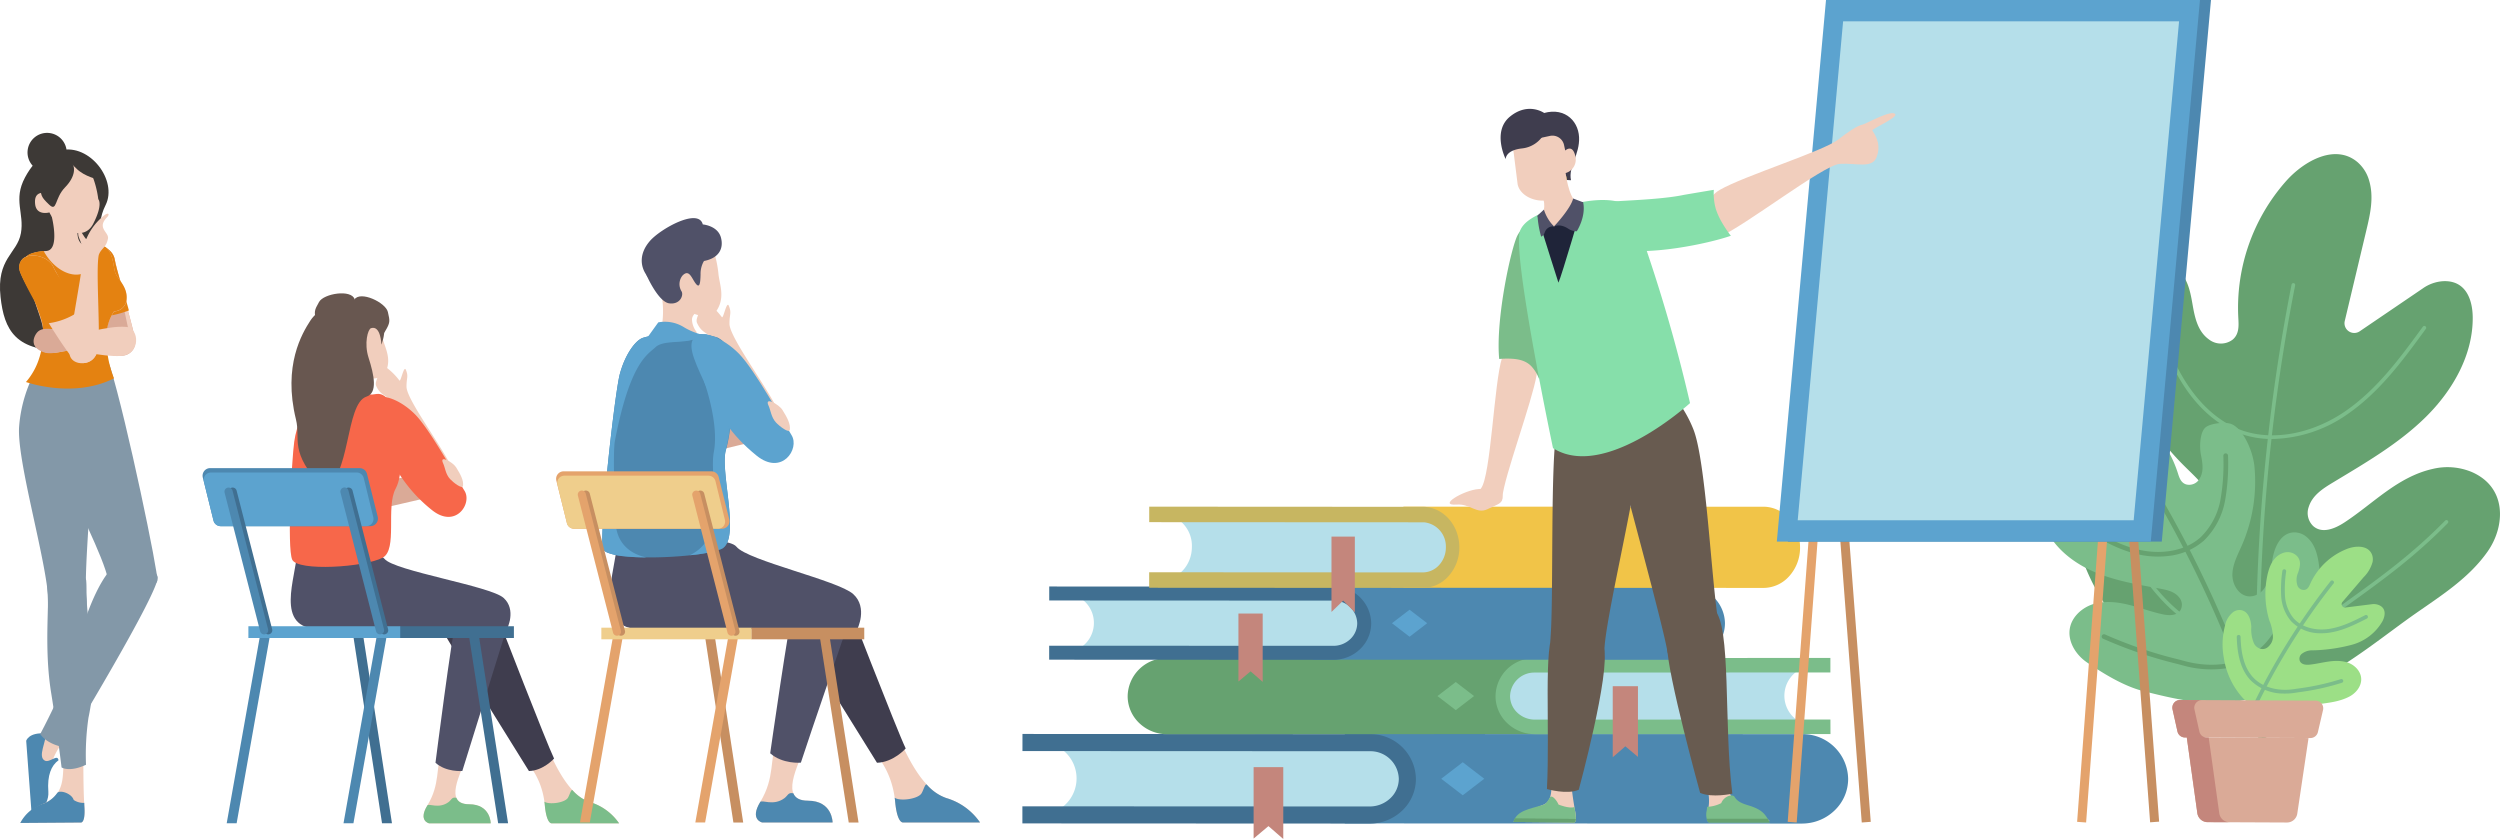 <svg xmlns="http://www.w3.org/2000/svg" width="590" height="198" viewBox="0 0 590 198">
  <g id="グループ_12467" data-name="グループ 12467" transform="translate(16649.396 12947)">
    <path id="パス_12004" data-name="パス 12004" d="M238.769,190.778c-6.083,0-1.96-7.334-.615-11.187l-5.786-1.361c-1.55,3.859-.336,7.719-3.451,12.827-2.213,3.631.385,4.214.385,4.214h14.564s0-4.493-5.1-4.493" transform="translate(-16777.457 -12947.972)" fill="#f1cebd"/>
    <path id="パス_12005" data-name="パス 12005" d="M238.769,190.778c-1.727,0-2.631-.593-3.009-1.528-1.126-.224-1.08.45-1.855,1.021-2.295,1.69-4.648.227-4.988.786-2.213,3.631.385,4.214.385,4.214h14.564s0-4.493-5.1-4.493" transform="translate(-16777.457 -12947.972)" fill="#7bbd8a"/>
    <path id="パス_12006" data-name="パス 12006" d="M267.4,190.235c-4.889-1.532-8.3-8.989-10-12.984l-5.707,2.321c1.3,1.892,4.506,4.941,5.142,11.484.452,4.652,1.706,4.215,1.706,4.215h15.817a12.831,12.831,0,0,0-6.956-5.036" transform="translate(-16777.643 -12947.972)" fill="#f1cebd"/>
    <path id="パス_12007" data-name="パス 12007" d="M267.4,190.235a9.629,9.629,0,0,1-4.016-2.751c-.36-.4-.751,1.306-1.168,1.861-.837,1.116-4.409,1.583-5.488.819.054.322.075.589.1.892.452,4.652,1.706,4.215,1.706,4.215h15.817a12.831,12.831,0,0,0-6.956-5.036" transform="translate(-16777.648 -12947.972)" fill="#7bbd8a"/>
    <path id="パス_12008" data-name="パス 12008" d="M246,147.389s11.211,28.986,12.979,32.6c0,0-2.518,2.853-5.93,2.951,0,0-19.011-30.432-20.784-33.849S246,147.389,246,147.389" transform="translate(-16777.615 -12947.972)" fill="#3f3d4e"/>
    <path id="パス_12009" data-name="パス 12009" d="M248.511,146.96s-9.982,32.126-11.192,35.967c0,0-3.788.336-6.331-1.941,0,0,3.865-30.4,4.932-34.1s12.591.077,12.591.077" transform="translate(-16777.611 -12947.972)" fill="#505168"/>
    <path id="パス_12010" data-name="パス 12010" d="M198.087,131.355c0,5.21-5.562,17.87,5.346,17.75,10.884-.12,44.3,0,44.3,0s2.276-4.482-.819-7.292-25.827-6.358-28.11-9.218-20.713-1.24-20.713-1.24" transform="translate(-16777.457 -12947.704)" fill="#505168"/>
    <path id="パス_12012" data-name="パス 12012" d="M211.694,71.042c-.646.972-.171,3.16,2.788,4.867s3.151,4.856,4.422,2.713,1.209-2.414.694-4.641-6.484-5.074-7.9-2.939" transform="translate(-16777.457 -12947.359)" fill="#685750"/>
    <path id="パス_12013" data-name="パス 12013" d="M211.769,71c.349,1.114-.719,3.082-4.037,3.894s-4.381,3.782-5,1.369-.487-2.656.629-4.65S211,68.555,211.769,71" transform="translate(-16777.457 -12947.354)" fill="#685750"/>
    <path id="パス_12014" data-name="パス 12014" d="M235.3,112.274c-1.745-4.966-11.271-17.241-11.3-20.48-.023-2.2.519-2.347-.142-3.993-.492-1.222-1.205,2.943-1.544,2.488a15.3,15.3,0,0,0-6.158-4.853c-1.217-.474-1.23.236-.445.713,3.44,2.09.441,3.95,1.144,5.467.981,2.116,2.129,2.011,3.126,3.228,2.291,2.8,6.743,17.634,8.966,22.431,1.9,4.093,7.537-1.641,6.357-5" transform="translate(-16777.457 -12947.501)" fill="#f1cebd"/>
    <path id="パス_12016" data-name="パス 12016" d="M210.951,121.735c5.165-.519,13.213-2.644,23.392-4.929,0,0,.6-3.311-1.41-5.066,0,0-19.653,3.065-21.723,3.522s-5.635,7.013-.259,6.473" transform="translate(-16777.457 -12947.574)" fill="#daaa97"/>
    <path id="パス_12017" data-name="パス 12017" d="M216.962,89.056s-1.984.571-2.018,2.1A4.739,4.739,0,0,0,216,93.958a15.179,15.179,0,0,1-8.213.924,20.654,20.654,0,0,0,.754-8.248c-.6-4.1,8.419,2.422,8.419,2.422" transform="translate(-16777.457 -12947.438)" fill="#fbbcbe"/>
    <path id="パス_12018" data-name="パス 12018" d="M213.068,92.447a3.855,3.855,0,0,1,2.8-4.142c-2.38-1.585-7.8-4.879-7.329-1.671a20.654,20.654,0,0,1-.754,8.248,13.368,13.368,0,0,0,5.563-.115c-.1-.772-.173-1.549-.284-2.32" transform="translate(-16777.457 -12947.438)" fill="#da91a7"/>
    <path id="パス_12019" data-name="パス 12019" d="M216.572,75.317a24.32,24.32,0,0,1,1.729,4.7c.487,2.21,2.194,4.8.9,7.886s-6.875,1.895-8.9-.691a6.017,6.017,0,0,1-.718-7.031c1.088-1.833,6.987-4.861,6.987-4.861" transform="translate(-16777.457 -12947.396)" fill="#f1cebd"/>
    <path id="パス_12021" data-name="パス 12021" d="M217,93.543c2.161-.229,4.011,2.342,4.691,6.724.9,5.79,1.667,12.049-.271,15.652-2.328,4.329.512,14.337-3.035,16.26-4.2,2.276-20.133,3.3-21.37.454s-.1-23.664.488-27.84c.587-4.14,2.291-7.369,3.806-8.327s11.723-2.5,15.691-2.923" transform="translate(-16777.457 -12947.574)" fill="#f7674a"/>
    <path id="パス_12024" data-name="パス 12024" d="M213.62,71.653c7.769,2.4,4.446,10.129,4.446,10.129s-.108-4.631-2.448-3.882c-.737.234-1.667,3.553-.582,6.947,1.338,4.185,2.189,8.35-.484,9.205-5.08,1.624-3.674,19.571-10.187,21.653-8.252-8.754-5.276-11.452-6.46-16.276-3.133-12.764,1.488-20.35,3.386-23.3s7.438-5.986,12.329-4.477" transform="translate(-16777.457 -12947.448)" fill="#685750"/>
    <path id="パス_12025" data-name="パス 12025" d="M216.193,94.892c1.6-1.794,6.359-.107,9.893,3.51s9.608,14.746,11.609,17.977c1.864,3.009-2.13,9.053-7.735,4.5a35.059,35.059,0,0,1-10.672-14.295c-2.422-5.415-4.831-9.746-3.1-11.692" transform="translate(-16777.457 -12947.536)" fill="#f7674a"/>
    <path id="パス_12026" data-name="パス 12026" d="M235.69,110.817c1.114,1.773,1.806,3.13,1.647,4.384-.117.92-2.322-.789-3.076-1.611-1.052-1.148-1.163-2.726-1.615-3.673-1.039-2.179,2.3-.277,3.044.9" transform="translate(-16777.457 -12947.55)" fill="#f1cebd"/>
    <path id="パス_12027" data-name="パス 12027" d="M213.555,149.564h-2.343l7.008,45.7h2.344Z" transform="translate(-16777.457 -12947.972)" fill="#406f91"/>
    <path id="パス_12028" data-name="パス 12028" d="M241.071,149.914h-2.344l7.061,45.352h2.343Z" transform="translate(-16777.619 -12947.972)" fill="#406f91"/>
    <path id="パス_12029" data-name="パス 12029" d="M215.513,124.762H180.166a1.818,1.818,0,0,1-1.733-1.413l-2.495-10a1.8,1.8,0,0,1,1.669-2.292h35.346a1.819,1.819,0,0,1,1.734,1.413l2.5,10a1.8,1.8,0,0,1-1.669,2.292" transform="translate(-16777.457 -12947.582)" fill="#4d88b0"/>
    <path id="パス_12030" data-name="パス 12030" d="M214.495,124.762H180.1a1.712,1.712,0,0,1-1.663-1.305l-2.258-9.24a1.712,1.712,0,0,1,1.663-2.118h34.4A1.712,1.712,0,0,1,213.9,113.4l2.258,9.24a1.712,1.712,0,0,1-1.663,2.118" transform="translate(-16777.457 -12947.585)" fill="#5ca3cf"/>
    <rect id="長方形_6137" data-name="長方形 6137" width="26.971" height="2.775" transform="translate(-16555.086 -12799.208)" fill="#406f91"/>
    <path id="パス_12031" data-name="パス 12031" d="M217.18,149.927h2.344l-8.052,45.339h-2.343Z" transform="translate(-16777.457 -12947.972)" fill="#4d88b0"/>
    <path id="パス_12032" data-name="パス 12032" d="M189.613,149.927h2.344l-8.051,45.339h-2.344Z" transform="translate(-16777.457 -12947.972)" fill="#4d88b0"/>
    <rect id="長方形_6138" data-name="長方形 6138" width="35.833" height="2.775" transform="translate(-16590.777 -12799.208)" fill="#5ca3cf"/>
    <path id="パス_12033" data-name="パス 12033" d="M218.716,150.4a.967.967,0,0,1-.936-.726l-8.39-32.718a.966.966,0,1,1,1.872-.48l8.39,32.718a.966.966,0,0,1-.7,1.176.945.945,0,0,1-.24.03" transform="translate(-16777.457 -12947.685)" fill="#406f91"/>
    <path id="パス_12034" data-name="パス 12034" d="M217.749,150.4a.966.966,0,0,1-.935-.726l-8.39-32.718a.966.966,0,1,1,1.871-.48l8.391,32.718a.967.967,0,0,1-.7,1.176.952.952,0,0,1-.241.03" transform="translate(-16777.457 -12947.685)" fill="#4d88b0"/>
    <path id="パス_12035" data-name="パス 12035" d="M191.358,150.4a.967.967,0,0,1-.936-.726l-8.39-32.718a.966.966,0,0,1,1.872-.48l8.391,32.718a.968.968,0,0,1-.7,1.176.952.952,0,0,1-.241.03" transform="translate(-16777.457 -12947.685)" fill="#406f91"/>
    <path id="パス_12036" data-name="パス 12036" d="M190.392,150.4a.967.967,0,0,1-.936-.726l-8.39-32.718a.966.966,0,0,1,1.872-.48l8.39,32.718a.964.964,0,0,1-.936,1.206" transform="translate(-16777.457 -12947.685)" fill="#4d88b0"/>
    <path id="パス_12038" data-name="パス 12038" d="M286.5,108.818c5.555-.4,14.132-2.826,25-5.344,0,0,.459-4.472-1.82-6.978,0,0-21.07,3.023-23.28,3.525s-5.683,9.219.1,8.8" transform="translate(-16777.693 -12947.502)" fill="#daaa97"/>
    <path id="パス_12039" data-name="パス 12039" d="M318.993,189.935c-6.951,0-2.24-8.382-.7-12.785l-6.612-1.555c-1.771,4.41-.384,8.821-3.944,14.658-2.53,4.151.44,4.817.44,4.817h16.644s0-5.135-5.825-5.135" transform="translate(-16777.725 -12947.972)" fill="#f1cebd"/>
    <path id="パス_12040" data-name="パス 12040" d="M318.993,189.935c-1.974,0-3.006-.678-3.438-1.746-1.287-.257-1.235.514-2.121,1.166-2.622,1.932-5.31.261-5.7.9-2.53,4.151.44,4.817.44,4.817h16.644s0-5.135-5.825-5.135" transform="translate(-16777.725 -12947.972)" fill="#4d88b0"/>
    <path id="パス_12041" data-name="パス 12041" d="M351.715,189.315c-5.587-1.751-9.483-10.273-11.43-14.839l-6.522,2.654c1.484,2.16,5.149,5.646,5.876,13.123.516,5.317,1.949,4.817,1.949,4.817h18.076a14.663,14.663,0,0,0-7.949-5.755" transform="translate(-16777.768 -12947.972)" fill="#f1cebd"/>
    <path id="パス_12042" data-name="パス 12042" d="M351.715,189.315a10.976,10.976,0,0,1-4.589-3.144c-.412-.453-.858,1.493-1.334,2.127-.956,1.276-5.04,1.81-6.273.936.061.369.087.674.12,1.019.516,5.317,1.949,4.817,1.949,4.817h18.076a14.663,14.663,0,0,0-7.949-5.755" transform="translate(-16777.773 -12947.972)" fill="#4d88b0"/>
    <path id="パス_12043" data-name="パス 12043" d="M295.9,143.947h-2.316l7.8,51.135H303.7Z" transform="translate(-16777.701 -12947.972)" fill="#c78f61"/>
    <path id="パス_12044" data-name="パス 12044" d="M327.256,140.351s12.812,33.124,14.831,37.26c0,0-2.876,3.259-6.776,3.373,0,0-21.727-34.779-23.752-38.686s15.7-1.947,15.7-1.947" transform="translate(-16777.736 -12947.972)" fill="#3f3d4e"/>
    <path id="パス_12045" data-name="パス 12045" d="M330.155,143.292s-11.436,33.28-12.817,37.671c0,0-4.329.384-7.237-2.218,0,0,4.447-31.313,5.665-35.541s14.389.088,14.389.088" transform="translate(-16777.73 -12947.972)" fill="#505168"/>
    <path id="パス_12046" data-name="パス 12046" d="M323.979,150.241h-2.317l6.981,44.841h2.317Z" transform="translate(-16777.742 -12947.972)" fill="#c78f61"/>
    <path id="パス_12047" data-name="パス 12047" d="M273.859,128.953c0,5.955-6.355,20.422,6.109,20.284,12.44-.137,50.622,0,50.622,0s2.6-5.122-.935-8.333-24.949-7.911-27.559-11.18-28.237-.771-28.237-.771" transform="translate(-16777.689 -12947.7)" fill="#505168"/>
    <path id="パス_12049" data-name="パス 12049" d="M312.555,98.765c-1.866-5.312-12.055-18.439-12.09-21.9-.023-2.356.556-2.51-.151-4.271-.526-1.307-1.289,3.148-1.652,2.661a16.365,16.365,0,0,0-6.585-5.191c-1.3-.506-1.316.254-.476.765,3.679,2.234.472,4.223,1.224,5.845,1.048,2.264,2.276,2.152,3.342,3.452,2.45,2.991,7.211,18.859,9.589,23.991,2.029,4.375,8.061-1.756,6.8-5.35" transform="translate(-16777.701 -12947.416)" fill="#f1cebd"/>
    <path id="パス_12050" data-name="パス 12050" d="M293.754,73.511s-2.141.65-2.155,2.3a5.13,5.13,0,0,0,1.19,3.025,16.446,16.446,0,0,1-8.889,1.129,22.38,22.38,0,0,0,.691-8.952c-.714-4.436,9.163,2.5,9.163,2.5" transform="translate(-16777.686 -12947.358)" fill="#f1cebd"/>
    <path id="パス_12053" data-name="パス 12053" d="M296.69,59.432a26.408,26.408,0,0,1,1.139,5.306c.185,2.446,1.622,5.486-.233,8.6s-7.668.986-9.45-2.1a6.523,6.523,0,0,1,.3-7.656c1.447-1.8,8.24-4.151,8.24-4.151" transform="translate(-16777.691 -12947.314)" fill="#f1cebd"/>
    <path id="パス_12055" data-name="パス 12055" d="M294.451,61.863a5.977,5.977,0,0,0-.828,3.221c-.05,2.161-.238,3.367-1.185,2.1s-1.518-3.455-3.1-1.813a3.229,3.229,0,0,0-.2,3.71c.528.89-.325,3.192-2.942,2.819s-5.4-6.8-5.4-6.8,10.753-5.479,13.658-3.233" transform="translate(-16777.684 -12947.316)" fill="#505168"/>
    <path id="パス_12056" data-name="パス 12056" d="M294.145,53.239s3.478.265,4.268,3.041c.7,2.466-.241,5.147-4.731,5.706s-4.316,3.388-6.546,4.53a4.678,4.678,0,0,1-6.248-1.28c-1.584-2.21-1.718-5.206.771-8.083s11.488-7.912,12.486-3.914" transform="translate(-16777.684 -12947.274)" fill="#505168"/>
    <path id="パス_12057" data-name="パス 12057" d="M298.5,130.122c-2.658,1.179-10.832,2.014-17.658,1.955h-.006q-.75-.009-1.472-.027c-.126,0-.249-.009-.372-.012-.194-.007-.389-.016-.58-.025l-.413-.019c-.17-.009-.34-.018-.506-.03-.228-.013-.45-.028-.669-.047a.051.051,0,0,1-.021,0c-.146-.009-.29-.021-.432-.034-.207-.018-.407-.037-.607-.059l-.25-.027a14.218,14.218,0,0,1-3.864-.845c-.028-.013-.055-.024-.08-.037-.127-.059-.243-.12-.348-.182-.046-.028-.09-.055-.129-.084a1.693,1.693,0,0,1-.309-.267c-.027-.031-.052-.066-.077-.1l-.006-.009a.808.808,0,0,1-.071-.121.015.015,0,0,1-.006-.011.729.729,0,0,1-.05-.124c-.962-3.222,2.79-36.765,3.972-41.181,1.168-4.381,3.422-7.634,5.177-8.47.052-.024.114-.049.181-.077s.146-.053.232-.077c.126-.04.267-.08.425-.123.478-.127,1.091-.256,1.8-.382.077-.013.158-.028.241-.044s.163-.027.246-.043c.2-.034.407-.067.62-.1.141-.024.286-.045.434-.068a.774.774,0,0,1,.086-.012c3.775-.567,8.046-.035,10.858,0,.178,0,1.766.453,1.942.5,2.167.485,3.693,2.272,3.845,6.714.212,6.349.807,13.567-1.042,20.094-1.453,5.128,3.64,21.274-1.092,23.374" transform="translate(-16777.674 -12947.526)" fill="#4d88b0"/>
    <path id="パス_12058" data-name="パス 12058" d="M296.773,107.183c1.279-6.792-2.322-16.653-2.322-16.653l4.247-.324,2.175,3.129a45.736,45.736,0,0,1-1.278,13.414c-1.453,5.127,3.641,21.274-1.092,23.373a29.7,29.7,0,0,1-7.384,1.455c9.423-4.6,4.374-17.6,5.654-24.394" transform="translate(-16777.697 -12947.557)" fill="#5ca3cf"/>
    <path id="パス_12059" data-name="パス 12059" d="M297.793,80.285c-.385.408-3.055-.37-6.187.463-2.856.758-6.965.126-8.633,1.723-1.789,1.709-5.994,3.417-9.586,22.154-.519,2.694,0,16.924.216,19.656.357,4.517,3.43,7.007,7.236,7.8q-.75-.007-1.472-.027c-.123,0-.249-.008-.372-.012-.194-.006-.389-.016-.58-.024-.139-.007-.277-.012-.413-.02-.17-.008-.34-.018-.506-.029-.228-.014-.45-.029-.669-.047a.051.051,0,0,1-.021,0c-.146-.009-.29-.022-.432-.034-.207-.018-.407-.038-.607-.059l-.25-.027a14.218,14.218,0,0,1-3.864-.845c-.028-.013-.055-.025-.08-.038a3.512,3.512,0,0,1-.348-.182c-.046-.028-.09-.055-.129-.084a1.69,1.69,0,0,1-.309-.266c-.027-.031-.053-.067-.077-.1l-.006-.01a.754.754,0,0,1-.071-.12.017.017,0,0,1-.006-.012.7.7,0,0,1-.05-.124c-.962-3.221,2.79-36.764,3.972-41.18,1.168-4.381,3.422-7.634,5.177-8.47.052-.024.114-.049.181-.077s.146-.053.232-.077c.126-.04.267-.08.425-.124.475-.122,1.088-.252,1.8-.381l.24-.044c.081-.012.164-.027.247-.043.2-.034.407-.067.62-.1.141-.024.286-.046.434-.069.028,0,.056-.008.086-.011,3.775-.567,8.046-.035,10.858,0,.178,0,2.767.8,2.943.84" transform="translate(-16777.674 -12947.526)" fill="#5ca3cf"/>
    <path id="パス_12060" data-name="パス 12060" d="M294.136,79.4a15.251,15.251,0,0,1-4.475-1.817,8.437,8.437,0,0,0-6.02-1.121l-3.006,4.177s11.275,1.258,13.5-1.239" transform="translate(-16777.684 -12947.382)" fill="#5ca3cf"/>
    <path id="パス_12061" data-name="パス 12061" d="M292.118,80.175c1.711-1.918,6.8-.114,10.581,3.754s10.276,15.77,12.415,19.226c1.993,3.217-2.279,9.681-8.273,4.812s-8.823-9.5-11.413-15.287-5.167-10.424-3.31-12.5" transform="translate(-16777.703 -12947.457)" fill="#5ca3cf"/>
    <path id="パス_12062" data-name="パス 12062" d="M298.708,125.371H263.759a1.8,1.8,0,0,1-1.714-1.4l-2.467-9.886a1.778,1.778,0,0,1,1.65-2.266h34.95a1.8,1.8,0,0,1,1.713,1.4l2.466,9.884a1.777,1.777,0,0,1-1.649,2.267" transform="translate(-16777.662 -12947.586)" fill="#e4a36c"/>
    <path id="パス_12063" data-name="パス 12063" d="M297.7,125.371H263.693a1.689,1.689,0,0,1-1.642-1.291l-2.233-9.136a1.691,1.691,0,0,1,1.643-2.094h34.008a1.692,1.692,0,0,1,1.644,1.291l2.233,9.135a1.693,1.693,0,0,1-1.644,2.1" transform="translate(-16777.662 -12947.588)" fill="#efce8c"/>
    <rect id="長方形_6139" data-name="長方形 6139" width="26.668" height="2.744" transform="translate(-16472.098 -12798.868)" fill="#c78f61"/>
    <path id="パス_12064" data-name="パス 12064" d="M300.358,150.253h2.316l-7.96,44.828H292.4Z" transform="translate(-16777.699 -12947.972)" fill="#e4a36c"/>
    <path id="パス_12065" data-name="パス 12065" d="M273.1,150.253h2.316l-7.96,44.828h-2.317Z" transform="translate(-16777.658 -12947.972)" fill="#e4a36c"/>
    <rect id="長方形_6140" data-name="長方形 6140" width="35.429" height="2.744" transform="translate(-16507.477 -12798.868)" fill="#efce8c"/>
    <path id="パス_12066" data-name="パス 12066" d="M301.875,150.718a.957.957,0,0,1-.926-.718l-8.3-32.348a.955.955,0,0,1,1.851-.475l8.3,32.349a.956.956,0,0,1-.688,1.163.981.981,0,0,1-.238.029" transform="translate(-16777.699 -12947.688)" fill="#c78f61"/>
    <path id="パス_12067" data-name="パス 12067" d="M300.92,150.718a.957.957,0,0,1-.926-.718l-8.3-32.348a.956.956,0,0,1,1.852-.475l8.3,32.349a.956.956,0,0,1-.689,1.163.973.973,0,0,1-.237.029" transform="translate(-16777.697 -12947.688)" fill="#e4a36c"/>
    <path id="パス_12068" data-name="パス 12068" d="M274.826,150.718A.955.955,0,0,1,273.9,150l-8.3-32.348a.955.955,0,0,1,1.851-.475l8.3,32.349a.956.956,0,0,1-.688,1.163.978.978,0,0,1-.237.029" transform="translate(-16777.66 -12947.688)" fill="#c78f61"/>
    <path id="パス_12069" data-name="パス 12069" d="M273.87,150.718a.957.957,0,0,1-.926-.718l-8.3-32.348a.955.955,0,0,1,1.851-.475l8.3,32.349a.956.956,0,0,1-.689,1.163.966.966,0,0,1-.237.029" transform="translate(-16777.658 -12947.688)" fill="#e4a36c"/>
    <path id="パス_12070" data-name="パス 12070" d="M312.97,97.206c1.191,1.9,1.932,3.348,1.762,4.688-.125.984-2.484-.843-3.29-1.723-1.125-1.228-1.244-2.914-1.728-3.928-1.111-2.33,2.465-.3,3.256.963" transform="translate(-16777.723 -12947.481)" fill="#f1cebd"/>
    <path id="パス_12071" data-name="パス 12071" d="M140.082,181.585a15.023,15.023,0,0,1,2.993-5.623l-4.094-2.606a20.228,20.228,0,0,1-3.479,4.972c-1.36,1.428-.263,5.916,3.157,6.757.162.039.885-.886,1.423-3.5" transform="translate(-16777.457 -12947.972)" fill="#f1cebd"/>
    <path id="パス_12072" data-name="パス 12072" d="M138.614,180.469c1.14.635,3.045-1.683,3.258-.076-1.692,1.229-2.7,3.5-2.4,7.441.266,3.591-3.845,6.609-3.845,6.609l-1.383-18.633s.556-2.089,4.611-1.733c.145,1.953-1.956,5.432-.236,6.392" transform="translate(-16777.457 -12947.972)" fill="#4d88b0"/>
    <path id="パス_12073" data-name="パス 12073" d="M138.492,190.57c5.806-2.464,3.93-8.066,4.87-11.664l4.38,1.651s-.049,6.559.233,10.738-.91,3.795-.91,3.795l-14.216.106a11.972,11.972,0,0,1,5.643-4.626" transform="translate(-16777.457 -12947.972)" fill="#f1cebd"/>
    <path id="パス_12074" data-name="パス 12074" d="M138.356,190.628a6.96,6.96,0,0,0,3.2-2.5c.576-.819,3.412.058,3.895,1.633a4.057,4.057,0,0,0,2.5.684c0,.29.007.574.025.845.282,4.18-.909,3.795-.909,3.795l-14.217.106a9.243,9.243,0,0,1,5.507-4.567" transform="translate(-16777.457 -12947.972)" fill="#4d88b0"/>
    <path id="パス_12075" data-name="パス 12075" d="M154.1,87.286c3.919,12.7,11.4,48.748,11.093,50.323-.36,1.859-9.9,8.132-11.52.125-2.52-12.457-25.918-46.313-10.8-56.241,5.548-3.643,10.032,1.932,11.224,5.793" transform="translate(-16777.457 -12947.567)" fill="#8398a8"/>
    <path id="パス_12077" data-name="パス 12077" d="M132.572,101.3a32.91,32.91,0,0,1,4.5-14.273c1.71-2.568,7.1-4.512,9.873-.439s2.5,6.179,2.964,15.3-2.233,33.327-1.444,39.991-8.477,10.394-8.958.593S132,109.389,132.572,101.3" transform="translate(-16777.457 -12947.607)" fill="#8398a8"/>
    <path id="パス_12078" data-name="パス 12078" d="M139.365,144.433c.036-1.888-.051-3.236-.163-5.121-.474-8.024,9.015-3.459,9.2-1.342.235,2.657-.283,4.138,1.034,13.257a52.6,52.6,0,0,1-.5,19.151,61.083,61.083,0,0,0-.579,11.078c-3.986,1.854-5.766.624-5.766.624s-1.184-9.766-2.455-17.574-.861-15.659-.778-20.073" transform="translate(-16777.457 -12947.972)" fill="#8398a8"/>
    <path id="パス_12079" data-name="パス 12079" d="M137.555,174.207a5.6,5.6,0,0,0,1.489,1.479c.054.041.111.081.171.118v0a9.6,9.6,0,0,0,4.226,1.5s22.7-37.359,21.812-40.25c-.4-1.309-4.618-7.621-9.979-2.822-2.891,2.59-6.114,8.4-9.246,19.961-.077.275-.151.553-.225.833-2.021,7.651-8.248,19.175-8.248,19.175" transform="translate(-16777.457 -12947.972)" fill="#8398a8"/>
    <path id="パス_12080" data-name="パス 12080" d="M139.523,31.536A4.623,4.623,0,1,1,134.57,35.8a4.622,4.622,0,0,1,4.953-4.267" transform="translate(-16777.457 -12947.161)" fill="#3d3936"/>
    <path id="パス_12081" data-name="パス 12081" d="M132.992,55.3c.848-4.771-1.878-7.9.983-13.212s5.679-5.725,8.393-6.38c6.881-1.659,13.536,7.128,10.6,12.948-2.712,5.387-.447,9.817,1.563,14.48s2.2,19.112-10.347,19.732-15.139-4.857-15.99-12.524c-1.019-9.177,3.944-10.273,4.794-15.044" transform="translate(-16777.457 -12947.228)" fill="#3d3936"/>
    <path id="パス_12082" data-name="パス 12082" d="M154.258,83.113a3.488,3.488,0,0,0,.652.574,3.218,3.218,0,0,0,5.024-3.2c-.384-2.854-4.15-15.126-4.783-18.885-.682-4.063-7.625-4.81-7.911-.14-.064,1,1.195,5.793,2.726,10.788,1.717,5.6,3.335,9.794,4.292,10.86" transform="translate(-16777.457 -12947.327)" fill="#daaa97"/>
    <path id="パス_12083" data-name="パス 12083" d="M155.18,61.587c.7,3.745,4.3,15.869,4.685,18.723a4.23,4.23,0,0,1-.5,2.66c-.077-.536-1.834-8.82-2.291-10.921-.888-4.092-2.709-9.817-6.8-11.678a6.472,6.472,0,0,0-3.339-.583c2.287-1.529,7.886-.1,8.242,1.8" transform="translate(-16777.457 -12947.328)" fill="#f1cebd"/>
    <path id="パス_12084" data-name="パス 12084" d="M149.771,58.234a3.106,3.106,0,0,0-2.652,3.057,12.064,12.064,0,0,0,.183,1.943,69.325,69.325,0,0,0,2.927,11.615c1.1.293,4.106.3,8.253-1.272-1.3-4.759-2.976-9.866-3.328-11.97-.417-2.478-3.205-3.787-5.383-3.373" transform="translate(-16777.457 -12947.311)" fill="#e48211"/>
    <path id="パス_12086" data-name="パス 12086" d="M138.183,77.66c-.331-1.939-1.13-3.7-3.273-10.318-.837-2.582-1.767-4.583-1.175-5.789.749-1.528,3.352-1.912,5.217-2.012,3.369-.184,1.3-8.221,1.3-8.221.424-1.722,6.04-1.732,6.076,3.7s5.247,2.641,6.577,3.577c1.822,1.285,1.85,4.305,2.288,5.883s2.915,3.345,2.752,6.306A3.035,3.035,0,0,1,155,73.8a11.86,11.86,0,0,0-1.868,4.745,19.955,19.955,0,0,0,.406,7.2c-9.651,4.878-16.724,1.127-16.724,1.127s2.361-3.4,1.37-9.21" transform="translate(-16777.457 -12947.304)" fill="#f1cebd"/>
    <path id="パス_12089" data-name="パス 12089" d="M134.235,90.448c-.03.034-.047.051-.047.051s11.129,4,20.779-.87A25.177,25.177,0,0,1,153.242,78.6,10.645,10.645,0,0,1,155,73.8a3.029,3.029,0,0,0,2.948-3.008c.164-2.961-2.315-4.729-2.75-6.309s-.465-4.6-2.289-5.879a3.189,3.189,0,0,0-1.878-.171c.162,2.772-.813,5.163-2.8,6.2-3.082,1.616-7.462-.643-9.869-5.054a11.451,11.451,0,0,0-2.56.472,3.308,3.308,0,0,0-2.068,1.5,1.422,1.422,0,0,0-.083.209c-.408,1.224.465,3.145,1.258,5.58,2.142,6.624,3.139,8.357,3.273,10.318.04.579.053,1.138.043,1.68a18.558,18.558,0,0,1-.776,5.1c-.017.064-.037.127-.06.19a15.775,15.775,0,0,1-3.156,5.816" transform="translate(-16777.457 -12947.343)" fill="#e48211"/>
    <path id="パス_12091" data-name="パス 12091" d="M157.835,77.542c-4.721-.378-10.6,2.173-13.371,1.35-2.793-.83-6.389-1.516-7.594.4-1,1.6-1.092,2.907.907,3.835,1.268.589,2,.86,5.173.2s8.9,1.366,13.65,1.067c4.706-.3,4.428-6.6,1.235-6.857" transform="translate(-16777.457 -12947.393)" fill="#f1cebd"/>
    <path id="パス_12092" data-name="パス 12092" d="M139.8,45.829s2.634-6.76,4.908-6.887,4.068.118,5.1,2.637a23.12,23.12,0,0,1,1.447,5.639s1.209,1.135-1.2,5.811-8.666.974-10.331-2.692c0,0-3.063.882-3.37-1.953s1.549-2.918,3.446-2.555" transform="translate(-16777.457 -12947.207)" fill="#f1cebd"/>
    <path id="パス_12094" data-name="パス 12094" d="M151.526,42.607s-3.552-.658-5.519-2.729-3.027-1.754-3.027-1.754c6.205-2.5,8.546,4.483,8.546,4.483" transform="translate(-16777.457 -12947.188)" fill="#3d3936"/>
    <path id="パス_12095" data-name="パス 12095" d="M136.689,79.035c1.055-1.527,3.386-1.089,6.1-.551.653.148,1.169.272,1.486.357.061.016.125.032.183.049l0,0h0a3.389,3.389,0,0,0,.337.079l.1.018c.094.015.189.027.288.037.03,0,.059.007.09.009.127.011.257.018.392.02h.079c.114,0,.23,0,.35,0l.117-.005c.132-.006.266-.015.4-.027l.043,0c.155-.013.314-.031.476-.05l.106-.013c.134-.018.27-.036.408-.057l.1-.015q.256-.039.52-.084h0c.7,1.391,1.226,2.5,1.446,3.1a3.539,3.539,0,0,1,.183,1.86h0c-2.688-.385-5.19-.793-6.958-.427-3.177.658-4.1.488-5.349-.152-1.77-.91-2.055-2.491-.912-4.146" transform="translate(-16777.457 -12947.393)" fill="#daaa97"/>
    <path id="パス_12096" data-name="パス 12096" d="M144.9,38.561c.949.815,1.093,3.214-1.47,5.836s-1.847,5.93-3.782,4.084-1.95-2.143-2.064-4.593,5.229-7.121,7.316-5.327" transform="translate(-16777.457 -12947.197)" fill="#3d3936"/>
    <path id="パス_12097" data-name="パス 12097" d="M132.693,64.042c.181,1.178,3.554,7.194,6.874,12.555,2.623,4.227,5.216,8.045,6.184,8.745a3.239,3.239,0,0,0,4.985-3.779,80.288,80.288,0,0,0-4.162-7.669c-1.921-3.31-4.016-6.891-5.2-9.213a9.794,9.794,0,0,1-.662-1.225c-1.152-2.67-5.385-3.624-7.245-2.088a2.912,2.912,0,0,0-.77,2.674" transform="translate(-16777.457 -12947.34)" fill="#f1cebd"/>
    <path id="パス_12099" data-name="パス 12099" d="M132.626,63.995c.181,1.164,3.336,7.281,6.629,12.6.09,0,.194,0,.311,0a16.21,16.21,0,0,0,7.008-2.7q.235-.146.471-.3c-1.877-3.587-4.373-6.793-5.675-8.911a9.816,9.816,0,0,1-.663-1.225c-1.151-2.67-5.384-3.624-7.245-2.088a2.65,2.65,0,0,0-.836,2.627" transform="translate(-16777.457 -12947.322)" fill="#e48211"/>
    <path id="パス_12101" data-name="パス 12101" d="M147.543,61.608a7.224,7.224,0,0,0-.178-3.308c-.466-1.935-1.02-1.913-.8-3.5.161-1.18,1.705,2.314,1.9,1.84a13.847,13.847,0,0,1,4.331-5.613c.963-.684,1.131-.063.548.528-2.557,2.591.484,3.561.2,5.045-.394,2.073-1.423,2.234-2.03,3.521a3.935,3.935,0,0,0-.149.37c-.719,3.541.383,17.187-.123,21.88-.512,4.744-6.656,4.528-6.772,1.288-.145-4.045,2.777-17.486,3.072-22.043v-.007" transform="translate(-16777.457 -12947.301)" fill="#f1cebd"/>
    <path id="パス_12103" data-name="パス 12103" d="M711.961,111.787a14.908,14.908,0,0,0-8.888-.621c-8.33,1.864-14.047,8.189-20.9,12.662-2.213,1.445-5.2,2.7-7.321.851a4.267,4.267,0,0,1-1.089-4.493c.864-2.793,3.359-4.373,5.744-5.813,7.674-4.637,15.542-9.173,21.908-15.46s11.166-14.678,11.063-23.578c-.046-4.042-1.588-8.773-7.082-8.457a9.318,9.318,0,0,0-4.661,1.673l-14.92,10.141a2.3,2.3,0,0,1-3.542-2.4l5.078-21.322c.926-3.894,1.864-7.89.67-11.885a8.986,8.986,0,0,0-2.756-4.33c-5.2-4.361-12.5-.343-16.772,4.425A45.143,45.143,0,0,0,657.152,75.4c.1,1.864.282,3.908-1.328,5.263a4.6,4.6,0,0,1-5.637-.075c-2.64-1.91-3.3-5.195-3.834-8.256-.637-3.665-1.4-7.65-5.514-9.317a8.947,8.947,0,0,0-9.7,2.331c-4.806,5.006-4.2,12.192-2.463,18.424a60.663,60.663,0,0,0,15.34,26.319c2.762,2.782,5.887,5.422,7.388,9.03,1.793,4.305.229,10.546-5.353,10.665a7.553,7.553,0,0,1-4.274-1.315c-3.321-2.192-4.876-5.789-6.78-9.08-2.472-4.273-6.865-8.655-11.835-6.706a7.331,7.331,0,0,0-3.628,3.234c-1.93,3.4-1.574,7.256-.8,10.879a48.78,48.78,0,0,0,9.359,19.661c6.153,7.843,14.685,15.283,24.423,18.248,16.628,5.083,33.942-10.645,46.384-19.345,6.2-4.332,12.726-8.439,17.117-14.721,4.167-5.961,4.663-15.279-4.057-18.857" transform="translate(-16778.313 -12947.511)" fill="#66a270"/>
    <path id="パス_12104" data-name="パス 12104" d="M670.233,67.793a.438.438,0,0,0-.51.343,445.638,445.638,0,0,0-7.177,118.38.433.433,0,0,0,.431.4h.032a.435.435,0,0,0,.4-.464A444.841,444.841,0,0,1,670.575,68.3a.433.433,0,0,0-.342-.51" transform="translate(-16778.313 -12947.972)" fill="#7bbd8a"/>
    <path id="パス_12105" data-name="パス 12105" d="M700.727,77.509c-5.216,7.155-10.608,14.554-18.005,19.749-8.083,5.676-17.744,7.418-25.214,4.546-6.01-2.311-10.13-7.19-12.526-10.878-3.143-4.836-5.257-10.438-7.123-15.381a.434.434,0,1,0-.812.307c1.88,4.984,4.013,10.632,7.206,15.548,2.467,3.794,6.713,8.821,12.943,11.215a22.207,22.207,0,0,0,7.879,1.418,31.877,31.877,0,0,0,18.144-6.063c7.518-5.279,12.953-12.738,18.21-19.95a.434.434,0,0,0-.7-.511" transform="translate(-16778.313 -12947.43)" fill="#7bbd8a"/>
    <path id="パス_12106" data-name="パス 12106" d="M705.956,123.581c-7.848,7.983-15.33,13.375-23.252,19.083l-1.787,1.289c-9.346,6.752-20.209,8.993-29.058,5.994-10.367-3.513-16.952-13.61-21-20.9a.434.434,0,0,0-.759.423c4.121,7.415,10.829,17.691,21.483,21.3a26.263,26.263,0,0,0,8.323,1.35c7.1.031,14.715-2.545,21.521-7.462l1.787-1.288c7.952-5.731,15.464-11.144,23.363-19.181a.434.434,0,1,0-.619-.608" transform="translate(-16778.313 -12947.704)" fill="#7bbd8a"/>
    <path id="パス_12107" data-name="パス 12107" d="M673.269,127.441a4.5,4.5,0,0,0-2.784-1.076c-3.271-.037-4.815,3.451-5.287,6.456-.364,2.314-.46,4.731-1.877,6.721a4.575,4.575,0,0,1-2.152,1.692c-3.215,1.151-5.482-2.108-5.407-4.984.066-2.41,1.27-4.617,2.236-6.825a37.594,37.594,0,0,0,2.973-18.539c-.379-3.976-2.793-9.041-5.462-10.092-1.42-.558-4.865-.183-6.053.773-1.3,1.046-1.543,4.327-1.1,6.581.371,1.882.714,3.923-.374,5.6a2.794,2.794,0,0,1-3.205,1.275c-1.219-.43-1.566-1.648-1.917-2.746a28.017,28.017,0,0,0-13.571-16.119c-3.489-1.819-8.545-2.542-10.557,1.111a5.559,5.559,0,0,0-.621,3.1c.2,2.567,1.61,4.666,3,6.712l7.594,11.193a1.409,1.409,0,0,1-1.5,2.16l-10.756-2.592a5.664,5.664,0,0,0-3.032.054c-3.209,1.017-3.047,4.084-2.184,6.426,1.9,5.158,6.49,8.951,11.51,11.188s10.515,3.136,15.92,4.134c1.679.311,3.454.677,4.561,2.1a2.65,2.65,0,0,1,.366,2.83c-.8,1.532-2.787,1.459-4.37,1.109-4.9-1.082-9.559-3.484-14.73-2.739a9.038,9.038,0,0,0-4.941,2.3c-4.2,3.969-1.86,9.238,1.831,11.766,3.892,2.666,8.734,5.63,13.226,6.777,9.022,2.3,22.174,5.573,30.556-.991,4.91-3.839,8.149-9.995,9.938-15.865a30.3,30.3,0,0,0,1.021-13.39c-.355-2.26-1-4.565-2.853-6.1" transform="translate(-16778.313 -12947.725)" fill="#7bbd8a"/>
    <path id="パス_12108" data-name="パス 12108" d="M634.319,110.68a.55.55,0,1,0-.934.582,277.027,277.027,0,0,1,30.065,66.544.552.552,0,0,0,.6.387.474.474,0,0,0,.089-.02.551.551,0,0,0,.369-.686,278.007,278.007,0,0,0-30.186-66.807" transform="translate(-16778.313 -12947.972)" fill="#66a270"/>
    <path id="パス_12109" data-name="パス 12109" d="M654.177,107.593a.545.545,0,0,0-.548.555,49.328,49.328,0,0,1-.68,10.371,16.53,16.53,0,0,1-4.674,8.862c-3.567,3.224-9.369,4.3-15.142,2.819-5.326-1.369-10.015-4.448-14.55-7.426a.551.551,0,0,0-.6.922c4.61,3.027,9.378,6.155,14.88,7.572a20.974,20.974,0,0,0,7.848.531,15.182,15.182,0,0,0,8.309-3.6,17.614,17.614,0,0,0,5.013-9.451,50.228,50.228,0,0,0,.7-10.606.55.55,0,0,0-.554-.547" transform="translate(-16778.313 -12947.599)" fill="#66a270"/>
    <path id="パス_12110" data-name="パス 12110" d="M670.03,136.979a.553.553,0,0,0-.622.469c-.7,5.045-2.227,12.242-7.3,16.47-4.322,3.6-10.927,4.664-17.663,2.832l-1.3-.35a102.389,102.389,0,0,1-17.449-5.918.551.551,0,1,0-.464,1,103.155,103.155,0,0,0,17.626,5.981l1.3.352a24.6,24.6,0,0,0,9.546.737,17.644,17.644,0,0,0,9.11-3.787c5.368-4.474,6.957-11.938,7.687-17.163a.552.552,0,0,0-.469-.623" transform="translate(-16778.313 -12947.751)" fill="#66a270"/>
    <path id="パス_12111" data-name="パス 12111" d="M690.379,143.6a3.228,3.228,0,0,0-1.707-.221l-6.232.78a.8.8,0,0,1-.706-1.313l4.993-5.833a8.008,8.008,0,0,0,2.117-3.6,3.164,3.164,0,0,0-.154-1.789c-.9-2.187-3.8-2.1-5.884-1.295a15.9,15.9,0,0,0-8.678,8.233c-.268.6-.54,1.261-1.255,1.428a1.587,1.587,0,0,1-1.726-.924,4.2,4.2,0,0,1,.144-3.183c.392-1.243.8-2.606-.2-3.783a3.086,3.086,0,0,0-3.367-.819c-2.287.794-3.256,3.128-3.721,5.347a21.327,21.327,0,0,0,.5,10.646,10.736,10.736,0,0,1,.828,3.991c-.138,1.627-1.625,3.322-3.366,2.469a2.6,2.6,0,0,1-1.106-1.092,8.453,8.453,0,0,1-.632-3.908c-.078-1.726-.727-3.791-2.575-3.977a2.55,2.55,0,0,0-1.637.429,5.338,5.338,0,0,0-1.995,3.262,17.17,17.17,0,0,0-.275,7.616,18.19,18.19,0,0,0,4.6,9.58c4.312,4.235,12.18,2.1,17.418,1.37,2.607-.362,5.281-.6,7.645-1.857,2.242-1.193,3.895-4.017,1.78-6.522a5.131,5.131,0,0,0-2.642-1.61c-2.869-.749-5.65.31-8.483.611-.916.1-2.04.012-2.4-.9a1.512,1.512,0,0,1,.387-1.574,3.961,3.961,0,0,1,2.706-.895A39.647,39.647,0,0,0,684,152.941a11.869,11.869,0,0,0,7.2-5.581c.636-1.267.92-2.987-.826-3.765" transform="translate(-16778.313 -12947.785)" fill="#9cdf86"/>
    <path id="パス_12112" data-name="パス 12112" d="M678.942,138.116a158.064,158.064,0,0,0-21.281,35.8.447.447,0,0,0,.235.587.452.452,0,0,0,.167.036.444.444,0,0,0,.421-.272,157,157,0,0,1,21.16-35.6.447.447,0,0,0-.7-.555" transform="translate(-16778.313 -12947.972)" fill="#7bbd8a"/>
    <path id="パス_12113" data-name="パス 12113" d="M687.1,145.9c-2.738,1.386-5.568,2.82-8.636,3.253-3.308.468-6.466-.495-8.243-2.506a9.254,9.254,0,0,1-2.043-5.22,27.9,27.9,0,0,1,.274-5.863.447.447,0,0,0-.392-.5.455.455,0,0,0-.5.391,28.631,28.631,0,0,0-.277,6.056,10.137,10.137,0,0,0,2.262,5.725,9.425,9.425,0,0,0,6.962,2.927,13.009,13.009,0,0,0,2.077-.126c3.214-.453,6.113-1.921,8.916-3.341a.447.447,0,1,0-.4-.8" transform="translate(-16778.313 -12947.714)" fill="#7bbd8a"/>
    <path id="パス_12114" data-name="パス 12114" d="M681.345,161.07a57.913,57.913,0,0,1-10.186,2.226l-.764.116c-3.873.6-7.485-.4-9.666-2.676-2.563-2.675-2.961-6.8-3.036-9.665a.448.448,0,0,0-.9.025c.08,3.015.508,7.36,3.284,10.258a11.047,11.047,0,0,0,7.83,3.119,14.931,14.931,0,0,0,2.62-.177l.761-.117a58.519,58.519,0,0,0,10.334-2.26.443.443,0,0,0,.283-.565.447.447,0,0,0-.565-.284" transform="translate(-16778.313 -12947.791)" fill="#7bbd8a"/>
    <path id="パス_12115" data-name="パス 12115" d="M675.39,166.313l-31.973-.145a1.819,1.819,0,0,0-1.783,2.214l1.16,5.21a1.823,1.823,0,0,0,1.769,1.424l29.6.134a1.821,1.821,0,0,0,1.781-1.407l1.208-5.2a1.819,1.819,0,0,0-1.765-2.231" transform="translate(-16778.313 -12947.972)" fill="#daaa97"/>
    <path id="パス_12116" data-name="パス 12116" d="M647.49,192.876A2.463,2.463,0,0,0,649.916,195l18.716.085a2.462,2.462,0,0,0,2.444-2.1l2.656-17.834L645,175.018Z" transform="translate(-16778.313 -12947.972)" fill="#daaa97"/>
    <path id="パス_12117" data-name="パス 12117" d="M652.664,192.9l-2.492-17.858-.435,0a1.821,1.821,0,0,1-1.767-1.424l-1.16-5.21a1.817,1.817,0,0,1,1.782-2.214l-5.175-.023a1.819,1.819,0,0,0-1.783,2.214l1.16,5.21a1.82,1.82,0,0,0,1.768,1.423l.435,0,2.491,17.859a2.464,2.464,0,0,0,2.427,2.12l5.175.023a2.46,2.46,0,0,1-2.426-2.12" transform="translate(-16778.313 -12947.972)" fill="#c4867c"/>
    <path id="パス_12118" data-name="パス 12118" d="M564.8,184.78a10.285,10.285,0,0,1-3.247,7.5,10.981,10.981,0,0,1-5.641,2.87,11.56,11.56,0,0,1-2.071.186L452.576,195.3l-6.572,0,0-1.981v-2.018l.014-13.036v-2.011l0-2.018v-.044l43.989.017h.012l5.724,0,5.815,0h6.659l5.958,0,22.15.01,18.025.007A10.748,10.748,0,0,1,564.8,184.78" transform="translate(-16778.033 -12947.972)" fill="#4d88b0"/>
    <path id="パス_12119" data-name="パス 12119" d="M373.6,193.19a8.522,8.522,0,0,0,1.377-16.98l77.2.038a8.538,8.538,0,1,1-.514,17.066l-78.321-.033v-.092Z" transform="translate(-16777.873 -12947.972)" fill="#b5dfea" fill-rule="evenodd"/>
    <path id="パス_12120" data-name="パス 12120" d="M451.671,191.3a7.08,7.08,0,0,0,4.924-1.938,6.307,6.307,0,0,0,2-4.581,6.7,6.7,0,0,0-6.52-6.52l-82.3-.039.005-4.035,82.409.042a10.755,10.755,0,0,1,10.445,10.554,10.3,10.3,0,0,1-3.246,7.5,11.1,11.1,0,0,1-7.715,3.055l-81.912-.041,0-4.035Z" transform="translate(-16777.873 -12947.972)" fill="#406f91"/>
    <path id="パス_12121" data-name="パス 12121" d="M431.348,198.972l-3.5-3.038-3.5,2.941V182.022h7Z" transform="translate(-16777.891 -12947.972)" fill="#c4867c" fill-rule="evenodd"/>
    <path id="パス_12122" data-name="パス 12122" d="M478.845,184.758l-5.075,3.9-5.075-3.9,5.075-3.9Z" transform="translate(-16777.959 -12947.972)" fill="#5ca3cf"/>
    <path id="パス_12123" data-name="パス 12123" d="M403.541,156.282a9.152,9.152,0,0,0-8.889,8.982,8.767,8.767,0,0,0,2.762,6.379,9.44,9.44,0,0,0,6.566,2.6l91.77-.034-.017-17.963Z" transform="translate(-16777.922 -12947.972)" fill="#66a270"/>
    <path id="パス_12124" data-name="パス 12124" d="M557.584,172.419v.077l-43.4.02-5.958,0h-.712l-11.762,0-4.818,0A7.267,7.267,0,1,1,490.494,158l5.237,0,11.538,0,48.926-.023a7.7,7.7,0,0,0-3.836,1.711,7.065,7.065,0,0,0,.19,11.095,7.767,7.767,0,0,0,4.818,1.642Z" transform="translate(-16778.045 -12947.972)" fill="#b5dfea" fill-rule="evenodd"/>
    <path id="パス_12125" data-name="パス 12125" d="M560.645,174.207l-24.314.013-22.151.01-5.958,0-6.636,0-10.656.007c-.265,0-.532-.011-.8-.034-.036,0-.073,0-.109-.009h-.013a9.42,9.42,0,0,1-5.644-2.558,8.759,8.759,0,0,1-2.764-6.38,9.07,9.07,0,0,1,7.531-8.814,9.662,9.662,0,0,1,1.36-.167l5.237,0,11.538-.007,21.371-.009,15.192-.007h.006l16.789-.01v.006l0,3.427-8.271,0-45.09.024-11.534,0-5.148,0a5.708,5.708,0,0,0-5.551,5.551,5.372,5.372,0,0,0,1.7,3.9,6.022,6.022,0,0,0,4.188,1.652l4.819,0,12.476-.007h3.544l2.414,0,38.369-.02,8.092,0Z" transform="translate(-16778.049 -12947.972)" fill="#7bbd8a"/>
    <path id="パス_12126" data-name="パス 12126" d="M509.224,179.684,512.2,177.1l2.977,2.5V162.916h-5.954Z" transform="translate(-16778.014 -12947.972)" fill="#c4867c" fill-rule="evenodd"/>
    <path id="パス_12127" data-name="パス 12127" d="M467.8,165.244l4.32,3.317,4.32-3.317-4.32-3.317Z" transform="translate(-16777.957 -12947.972)" fill="#7bbd8a"/>
    <path id="パス_12128" data-name="パス 12128" d="M527.141,139.19a8.8,8.8,0,0,1,8.548,8.637,8.431,8.431,0,0,1-2.656,6.134,9.076,9.076,0,0,1-6.314,2.5l-88.241-.032.016-17.273Z" transform="translate(-16777.994 -12947.744)" fill="#4d88b0"/>
    <path id="パス_12129" data-name="パス 12129" d="M379.229,154.709a6.974,6.974,0,0,0,1.127-13.9l63.177.03a6.988,6.988,0,1,1-.42,13.967l-64.093-.028v-.075Z" transform="translate(-16777.871 -12947.739)" fill="#b5dfea" fill-rule="evenodd"/>
    <path id="パス_12130" data-name="パス 12130" d="M443.115,153.16a5.792,5.792,0,0,0,4.028-1.586,5.156,5.156,0,0,0,1.634-3.749,5.483,5.483,0,0,0-5.335-5.335l-67.351-.032,0-3.3,67.439.034a8.8,8.8,0,0,1,8.547,8.637,8.427,8.427,0,0,1-2.656,6.134,9.082,9.082,0,0,1-6.314,2.5l-67.031-.033,0-3.3Z" transform="translate(-16777.869 -12947.744)" fill="#406f91"/>
    <path id="パス_12131" data-name="パス 12131" d="M426.484,161.694l-2.861-2.486-2.865,2.407V145.57h5.726Z" transform="translate(-16777.885 -12947.773)" fill="#c4867c" fill-rule="evenodd"/>
    <path id="パス_12132" data-name="パス 12132" d="M465.352,147.809,461.2,151l-4.154-3.189,4.154-3.189Z" transform="translate(-16777.939 -12947.729)" fill="#5ca3cf"/>
    <path id="パス_12133" data-name="パス 12133" d="M553.446,129.827a10.032,10.032,0,0,1-2.558,6.8,8.169,8.169,0,0,1-5.81,2.764c-.087.006-.18.006-.27.006H543.8l-15.18-.006-33.859-.014L465,139.36l-5.181,0v-1.795l0-1.831.01-11.821,0-1.822V120.22l9,0,6.313,0,12.474.007h5.954l8.375,0,38.09.016,5.175,0c4.655.283,8.234,4.485,8.231,9.57" transform="translate(-16778.027 -12947.649)" fill="#f1c448"/>
    <path id="パス_12134" data-name="パス 12134" d="M402.75,137.451c3.888.006,7.041-3.461,7.045-7.737a7.558,7.558,0,0,0-5.96-7.657l60.849.033c3.708.225,6.644,3.6,6.64,7.736,0,4.277-3.156,7.743-7.045,7.739l-61.73-.03v-.084Z" transform="translate(-16777.906 -12947.646)" fill="#b5dfea" fill-rule="evenodd"/>
    <path id="パス_12135" data-name="パス 12135" d="M464.283,135.736a5.208,5.208,0,0,0,3.88-1.757,6.151,6.151,0,0,0,1.573-4.153,5.73,5.73,0,0,0-5.138-5.912l-64.871-.035,0-3.658,64.953.038c4.657.281,8.237,4.484,8.233,9.569a10.041,10.041,0,0,1-2.559,6.8,8.164,8.164,0,0,1-6.08,2.77l-64.562-.037,0-3.658Z" transform="translate(-16777.906 -12947.649)" fill="#c7b661"/>
    <path id="パス_12136" data-name="パス 12136" d="M448.264,145.19l-2.757-2.754-2.758,2.666V127.327h5.515Z" transform="translate(-16777.916 -12947.684)" fill="#c4867c" fill-rule="evenodd"/>
    <rect id="長方形_6141" data-name="長方形 6141" width="2.13" height="154.535" transform="matrix(0.997, -0.074, 0.074, 0.997, -16153.404, -12907.004)" fill="#c78f61"/>
    <rect id="長方形_6142" data-name="長方形 6142" width="154.535" height="2.13" transform="translate(-16159.195 -12753.048) rotate(-85.76)" fill="#e4a36c"/>
    <rect id="長方形_6143" data-name="長方形 6143" width="154.535" height="2.13" transform="translate(-16227.5 -12753.048) rotate(-85.76)" fill="#e4a36c"/>
    <path id="パス_12137" data-name="パス 12137" d="M568.069,195.081l2.124-.157L560.421,66.5l-2.124.158Z" transform="translate(-16778.092 -12947.972)" fill="#c78f61"/>
    <path id="パス_12138" data-name="パス 12138" d="M550.851,127.814,562.455,0H650.71L639.1,127.814Z" transform="translate(-16778.313 -12947)" fill="#4d88b0"/>
    <path id="パス_12139" data-name="パス 12139" d="M648.108,0,636.5,127.815H548.247l6.306-69.459.82-9.039L559.853,0Z" transform="translate(-16778.313 -12947)" fill="#5ca3cf"/>
    <path id="パス_12140" data-name="パス 12140" d="M632.463,122.785H553.177L563.891,5.032h79.286Z" transform="translate(-16778.313 -12947)" fill="#b5dfea"/>
    <path id="パス_12141" data-name="パス 12141" d="M496.042,101.967a22.79,22.79,0,0,1,6.34-11.543c2.057-1.748,7.8-1.577,10.116,3.195s3.181,7.655,2.532,16.246-7.76,37.939-7.776,44.382-13.4,5.742-12.691-3.486-.1-41.531,1.479-48.794" transform="translate(-16778.008 -12947.669)" fill="#685b50"/>
    <path id="パス_12143" data-name="パス 12143" d="M528.316,102.083a29.567,29.567,0,0,0-8.354-11.69c-2.363-1.79-8.069-1.718-9.558,3.027s-1.843,7.625.306,16.255,10.259,38.089,11.4,44.553,13.247,1.351,11.858-8.1c-1.535-10.45-2.809-36.726-5.651-44.04" transform="translate(-16778.033 -12947.662)" fill="#685b50"/>
    <path id="パス_12145" data-name="パス 12145" d="M492.859,38.427c.918,4.26,6.49,4.1,6.49,4.1-.681-3.16,2.114-6.084,1.908-10.156-.213-4.219-3.946-7.44-9.236-5.374-3.249,1.27-.079,7.172.838,11.431" transform="translate(-16777.992 -12947)" fill="#3f3d4e"/>
    <path id="パス_12146" data-name="パス 12146" d="M496,61.069c.691,4.994-2.307,22.929-4.263,26.352-2.276,3.988-6.215,4.27-7.889-.228-1.8-4.821.793-24.046,1.759-26.695,1.744-4.781,9.527-5.679,10.393.571" transform="translate(-16777.982 -12947.333)" fill="#ffaf83"/>
    <path id="パス_12147" data-name="パス 12147" d="M483.065,84.906c-1.916,6.038-2.618,27.759-4.973,30.865s4.828,5.618,5.064,2.018c.292-4.45,7.037-22.563,8.076-28.842,1.03-6.224-6.871-8.126-8.167-4.041" transform="translate(-16777.975 -12947.496)" fill="#f1cebd"/>
    <path id="パス_12148" data-name="パス 12148" d="M562.884,38.671c3.9-.258,7.619,1.212,8.7-1.613.936-2.454.218-4.412-1.022-6.275-.219-.327,6.007-3,5.407-3.843-.827-1.167-6.948,2.3-7.6,2.429-1.422.278-3.513,1.752-5.924,3.611-3.515,2.711-22.268,8.577-27.887,11.835-5.571,3.228-4.281,12.829-.248,11.166,5.961-2.458,24.677-17.053,28.576-17.31" transform="translate(-16778.088 -12947)" fill="#f1cebd"/>
    <path id="パス_12150" data-name="パス 12150" d="M569.729,30.564c-1.447-.274-3.066,1.065-3.428,1.565-.837,1.161-.08,3.054.326,4.076,1.093,2.751,4.574.863,4.574.863s-.025-6.23-1.472-6.5" transform="translate(-16778.098 -12947)" fill="#f1cebd"/>
    <path id="パス_12151" data-name="パス 12151" d="M486.726,55.837c-1.466,2.775-5.214,19.651-4.333,29.188,0,.025.751-.056,1.121-.065,2.541-.062,5.035.111,6.656,2a9.065,9.065,0,0,1,1.624,2.743c3.331-6.551,5.157-29.427,4.822-31.843-.867-6.25-7.513-6.521-9.89-2.021" transform="translate(-16777.982 -12947.316)" fill="#7bbd8a"/>
    <path id="パス_12152" data-name="パス 12152" d="M495.128,106.091a11.481,11.481,0,0,0,2.063,1.043c.14.056.282.108.425.157s.287.1.431.141c12.243,3.727,29.42-11.965,29.42-11.965a374.6,374.6,0,0,0-11.657-40.1c-1.279-3.4-2.345-5.7-3.019-6.281-2.52-2.175-8.2-1.619-11.192-.975s-12.664,2.351-14.257,6.74c-1.909,5.258,7.786,51.235,7.786,51.235" transform="translate(-16778.016 -12947.334)" fill="#86dfaa"/>
    <path id="パス_12154" data-name="パス 12154" d="M502.216,47.983s-5.07,17.435-5.831,18.985c0,0-3.859-12.054-4.911-15.706Z" transform="translate(-16777.992 -12947.259)" fill="#1f2439"/>
    <path id="パス_12155" data-name="パス 12155" d="M498.3,42.752c-.071-.568-.094-.946-.094-.946s-7.275-2.512-6.4,2.345Z" transform="translate(-16777.99 -12947.204)" fill="#ffd800"/>
    <path id="パス_12156" data-name="パス 12156" d="M495.331,53.688l-2.885-2.669s1.353-1.829,0-4.883c-3.3-7.457,5.756-4.33,5.756-4.33s.977,6.83,3.4,6.309Z" transform="translate(-16777.992 -12947.215)" fill="#f1cebd"/>
    <path id="パス_12158" data-name="パス 12158" d="M485.557,34.142l1.2,9.543c.6,2.763,4.258,4.317,7.169,3.69a5.261,5.261,0,0,0,4.2-6.138l-.049-.228a3.3,3.3,0,0,0,2.309-3.928c-.66-3.065-2.4-1.381-2.4-1.381l-.282-1.31a2.8,2.8,0,0,0-3.325-2.146Z" transform="translate(-16777.988 -12947.17)" fill="#f1cebd"/>
    <path id="パス_12160" data-name="パス 12160" d="M533.1,45.036c-.316.048-6.81,1.139-7.135,1.207-5.847,1.223-16.495,1.365-17.546,1.661-3.953,1.117-7.453,9.084,1.2,11.054,7.874,1.793,22.179-1.217,27.5-3.082A28.1,28.1,0,0,1,535.169,53a16.363,16.363,0,0,1-1.591-3.42,13.569,13.569,0,0,1-.482-4.544" transform="translate(-16778.033 -12947.237)" fill="#86dfaa"/>
    <path id="パス_12161" data-name="パス 12161" d="M499.863,47.081c-.585,2.445-4.531,6.607-4.531,6.607s1.364-.836,3.457.577a3.548,3.548,0,0,0,1.931.552s2.229-3.431,1.5-6.834Z" transform="translate(-16777.996 -12947.239)" fill="#505168"/>
    <path id="パス_12162" data-name="パス 12162" d="M492.955,49.718a9.721,9.721,0,0,0,2.375,3.966,2.062,2.062,0,0,0-2.2,1.483,1.712,1.712,0,0,1-.828.942,23.154,23.154,0,0,1-.859-4.99Z" transform="translate(-16777.986 -12947.251)" fill="#505168"/>
    <path id="パス_12163" data-name="パス 12163" d="M493,31.576a6.78,6.78,0,0,1-5.3,3.461c-3.881.447-3.776,2.517-3.776,2.517s-3.284-6.542,1.035-10.051,8.053-.833,8.053-.833Z" transform="translate(-16777.98 -12947)" fill="#3f3d4e"/>
    <path id="パス_12164" data-name="パス 12164" d="M539.447,190.636c-3.105-1.079-3.856-5.823-4.171-8.638l-4.535,1.636s1.791,4.813,1.08,8.09.268,2.969.268,2.969h14.2a29.423,29.423,0,0,0-6.844-4.057" transform="translate(-16778.057 -12947.972)" fill="#f1cebd"/>
    <path id="パス_12165" data-name="パス 12165" d="M546.29,195.084H532.171s-.52.169-.724-.892a4.009,4.009,0,0,1,.006-1.963c.036-.271.062-.553.077-.84a8.113,8.113,0,0,0,3.345-.879c.579-1.57,2.629-2.28,3.15-1.47.843,1.437,2.606,1.767,3.828,2.18,2.678.9,3.329,1.941,3.972,2.972a5.268,5.268,0,0,1,.465.892" transform="translate(-16778.057 -12947.972)" fill="#7bbd8a"/>
    <path id="パス_12166" data-name="パス 12166" d="M546.29,195.084H532.171s-.52.169-.724-.892h14.378a5.268,5.268,0,0,1,.465.892" transform="translate(-16778.057 -12947.972)" fill="#66a270"/>
    <path id="パス_12167" data-name="パス 12167" d="M533.194,144.9c4.1,3.343,2.224,27.389,4.287,43.378,0,0-4.739,1.059-7.6-.182,0,0-7.792-28.132-7.792-34.68,0-11.508,6.709-12.1,11.1-8.516" transform="translate(-16778.043 -12947.972)" fill="#685b50"/>
    <path id="パス_12168" data-name="パス 12168" d="M492.658,190.955c3.115-1.048,1.694-6.025,2.037-8.836l4.519,1.68a82.435,82.435,0,0,0,1.058,8.321c.679,3.284-.3,2.965-.3,2.965l-14.2-.141a29.4,29.4,0,0,1,6.885-3.989" transform="translate(-16777.988 -12947.972)" fill="#f1cebd"/>
    <path id="パス_12169" data-name="パス 12169" d="M492.658,190.955c.947-.291,1.168-.917,1.738-1.816.363-.635,1.468.471,2.019,1.714,0,0,2.442,1,3.755.6.031.228.058.453.1.668.679,3.284-.3,2.965-.3,2.965l-14.2-.141c.726-2.677,3.88-3.067,6.885-3.989" transform="translate(-16777.988 -12947.972)" fill="#7bbd8a"/>
    <path id="パス_12170" data-name="パス 12170" d="M500.506,194.234c-.062,1-.531.852-.531.852l-14.2-.142a2.622,2.622,0,0,1,.352-.854Z" transform="translate(-16777.988 -12947.972)" fill="#66a270"/>
    <path id="パス_12171" data-name="パス 12171" d="M495.426,149.891c-2.625,2.907-1.01,22.866-1.748,37.295,0,0,4.771,1.4,7.514.163,0,0,7.548-27.77,5.91-33.508-2.2-7.7-8.157-7.846-11.676-3.95" transform="translate(-16777.998 -12947.972)" fill="#685b50"/>
    <path id="パス_12174" data-name="パス 12174" d="M472.365,119.664c3.16-.237,4.7,2.333,7.254,1.077s3.776-1.292,3.5-3.3-2.033-1.711-5.616-1.443c-3.5.262-9.83,4.014-5.136,3.663" transform="translate(-16777.963 -12947.581)" fill="#f1cebd"/>
  </g>
</svg>
